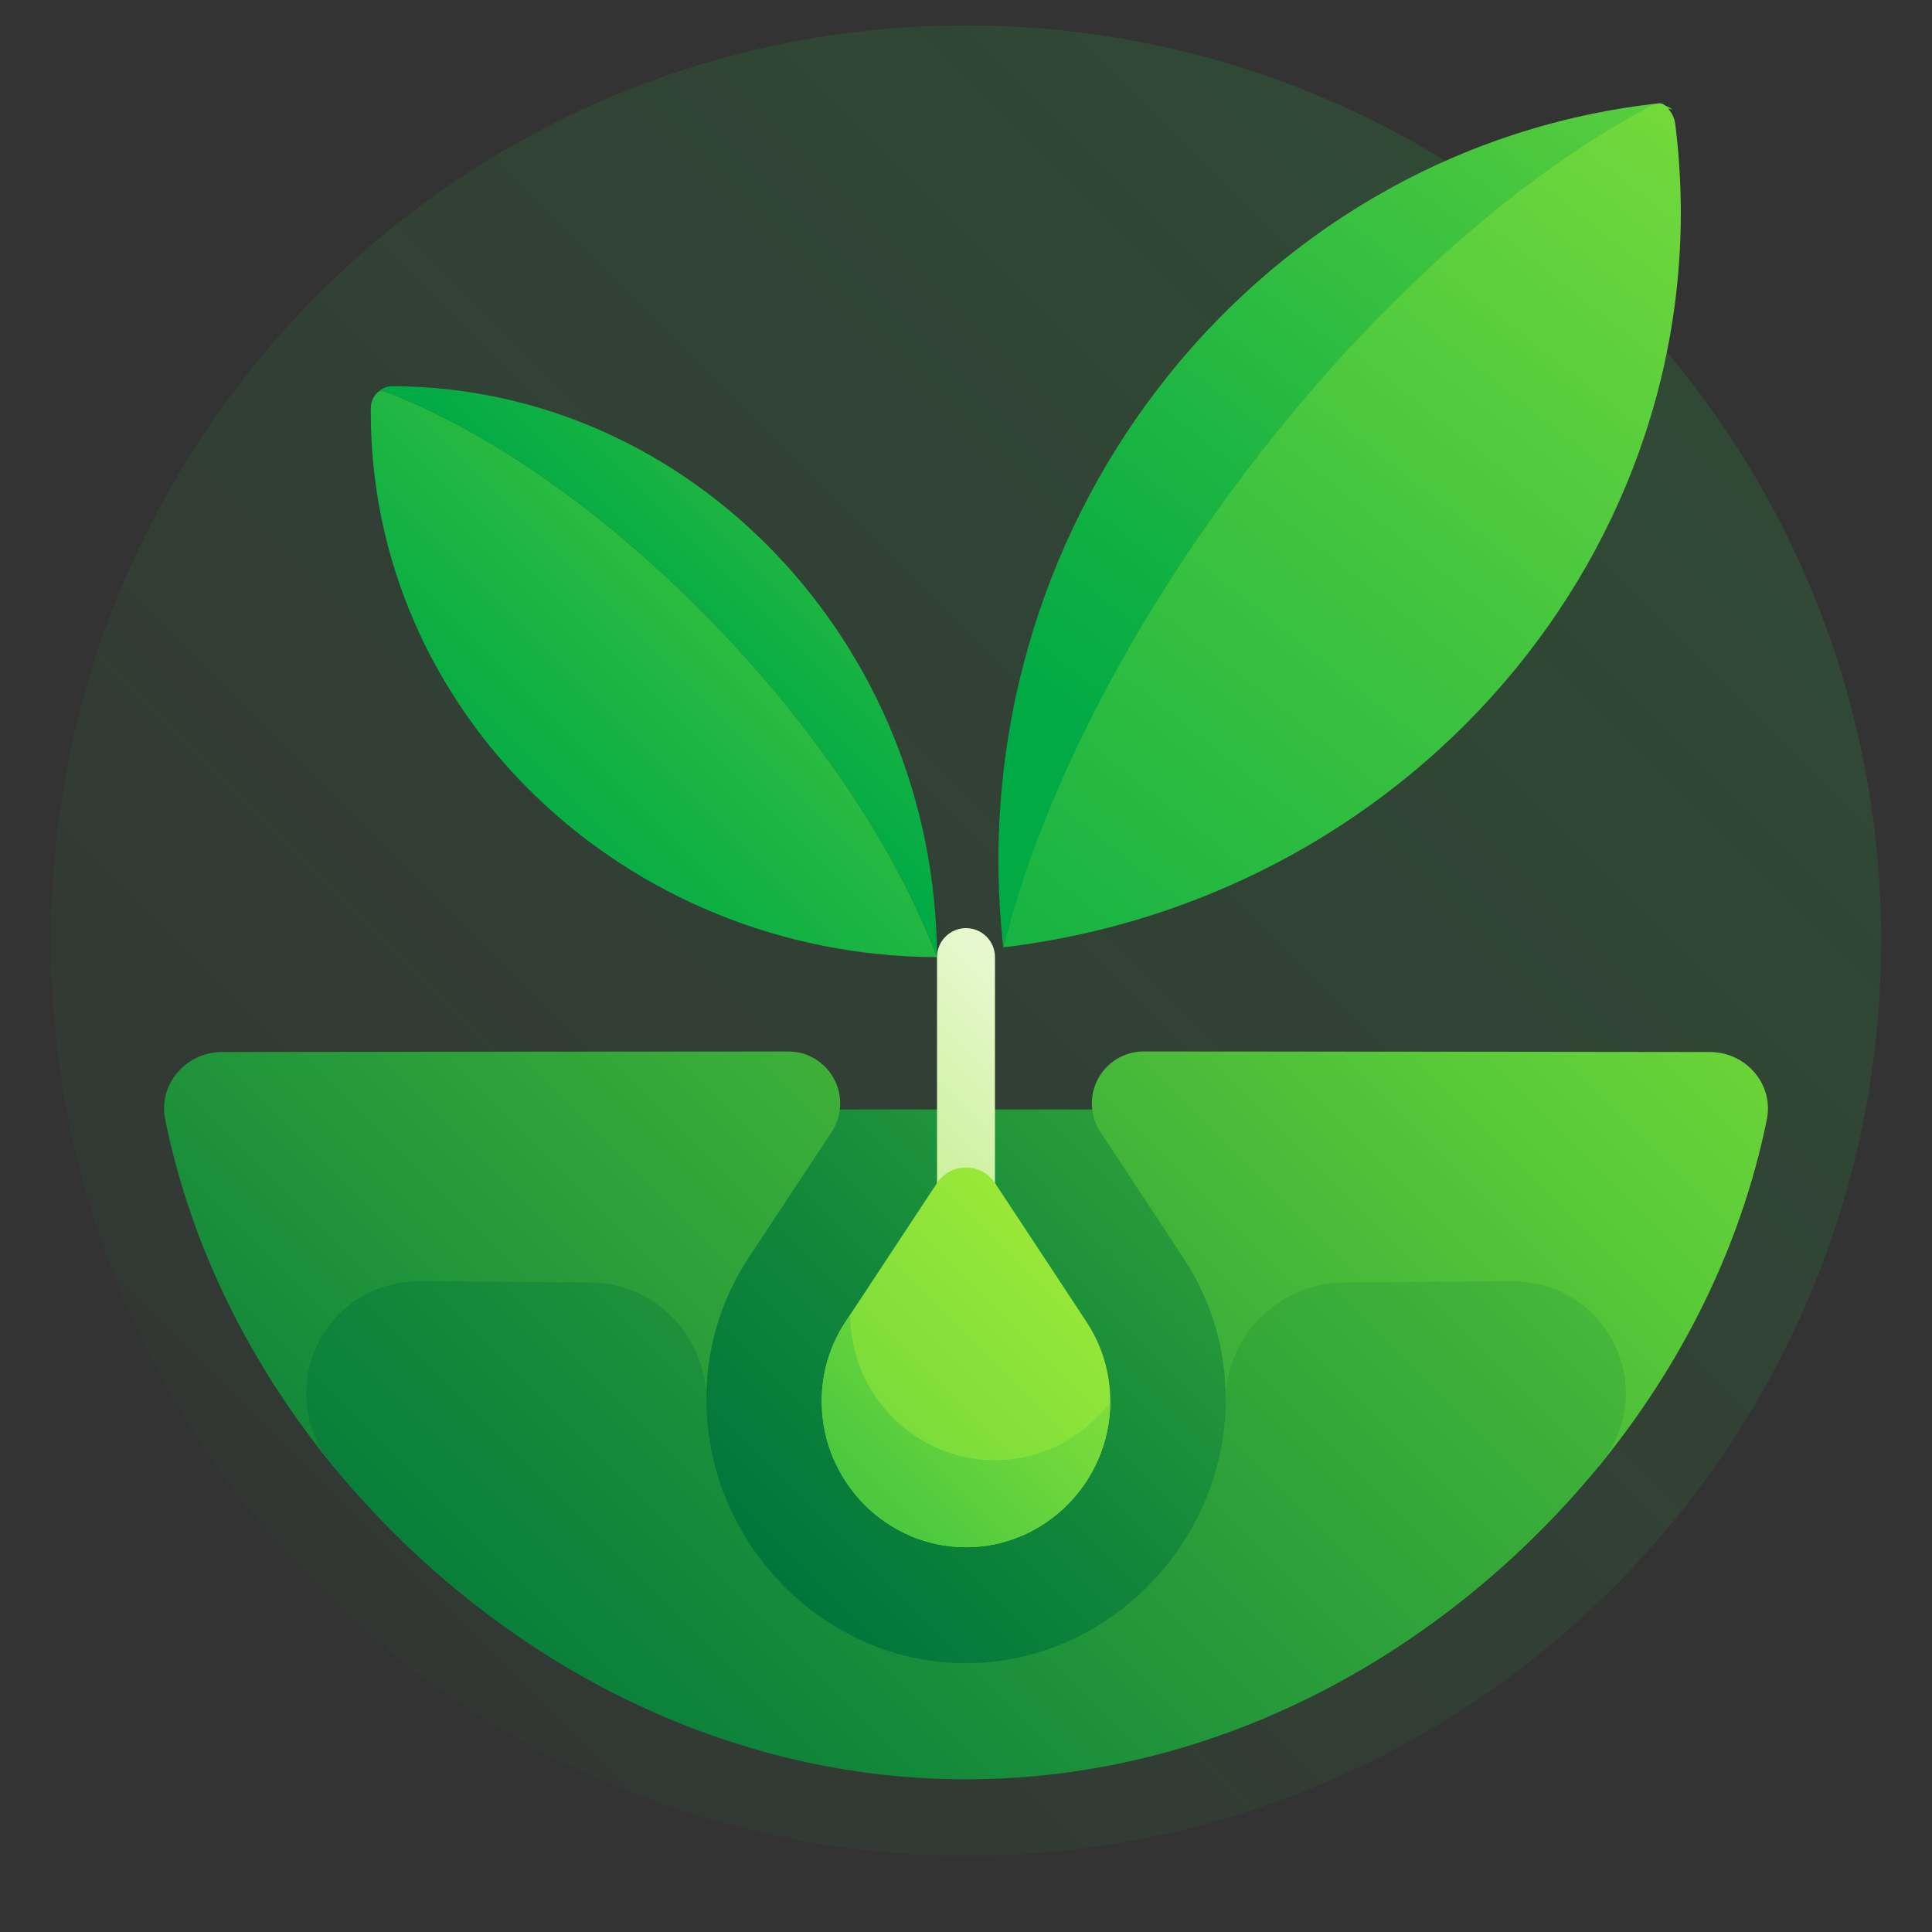 <svg xmlns="http://www.w3.org/2000/svg" width="76" height="76" viewBox="0 0 76 76" fill="none"><rect x="0" y="0" width="76" height="76" fill="#333333" stroke="none"/><path d="M74 37C74 17.117 57.882 1 38 1C18.118 1 2 17.117 2 37C2 56.882 18.118 73 38 73C57.882 73 74 56.882 74 37Z" fill="url(#paint0_linear_118_763)" fill-opacity="0.2"></path><path d="M65.342 4.367C65.557 4.256 65.731 4.253 65.838 4.336C65.602 4.153 65.299 4.056 64.99 4.094C49.036 6.003 37.643 20.941 39.467 37.266C42.68 24.86 54.262 10.1 65.342 4.367Z" fill="url(#paint1_linear_118_763)"></path><path d="M65.464 4.122C65.358 4.038 65.185 4.041 64.974 4.152C54.032 9.906 42.615 24.763 39.467 37.266C55.917 35.306 67.9 20.865 65.901 4.887C65.864 4.578 65.697 4.306 65.464 4.122Z" fill="url(#paint2_linear_118_763)"></path><path d="M15.208 15.425C23.771 18.729 33.465 28.703 36.86 37.652C36.805 25.353 27.233 15.231 15.441 15.191C15.213 15.19 14.999 15.288 14.843 15.444C14.914 15.374 15.042 15.361 15.208 15.425Z" fill="url(#paint3_linear_118_763)"></path><path d="M15.208 15.425C15.042 15.361 14.914 15.374 14.843 15.444C14.687 15.601 14.588 15.815 14.587 16.046C14.483 27.998 24.56 37.617 36.86 37.651C33.465 28.703 23.771 18.729 15.208 15.425Z" fill="url(#paint4_linear_118_763)"></path><path d="M13.333 43.625C16.534 54.063 26.64 66.594 38 66.618C49.36 66.594 59.465 54.063 62.667 43.625C46.222 43.65 29.778 43.65 13.333 43.625Z" fill="url(#paint5_linear_118_763)"></path><path d="M38 36.51C37.371 36.51 36.86 37.022 36.86 37.652C36.858 42.295 36.859 46.939 36.862 51.583C37.621 51.583 38.379 51.583 39.138 51.583C39.141 46.939 39.142 42.295 39.14 37.652C39.14 37.022 38.629 36.51 38 36.51Z" fill="url(#paint6_linear_118_763)"></path><path d="M67.263 41.383C59.84 41.372 52.418 41.365 44.995 41.362C43.865 41.362 42.95 42.277 42.95 43.407C42.95 43.808 43.067 44.2 43.288 44.534C44.348 46.138 45.405 47.74 46.459 49.339C46.492 49.388 46.522 49.438 46.553 49.486C47.66 51.162 48.234 53.11 48.217 55.125C53.123 56.011 58.018 56.867 62.897 57.678C66.133 53.721 68.478 49.075 69.503 44.038C69.783 42.665 68.697 41.387 67.263 41.383Z" fill="url(#paint7_linear_118_763)"></path><path d="M31.005 41.362C23.582 41.365 16.16 41.372 8.737 41.383C7.303 41.387 6.218 42.665 6.498 44.038C7.522 49.076 9.868 53.721 13.104 57.678C17.982 56.867 22.877 56.011 27.784 55.126C27.767 53.113 28.339 51.166 29.441 49.489C30.528 47.84 31.619 46.188 32.712 44.534C32.933 44.2 33.051 43.808 33.051 43.407C33.05 42.277 32.135 41.362 31.005 41.362Z" fill="url(#paint8_linear_118_763)"></path><path d="M42.747 52.01C42.749 52.011 40.55 48.671 39.141 46.539C38.601 45.721 37.399 45.721 36.858 46.54C35.653 48.365 34.449 50.189 33.251 52.01C32.661 52.91 32.318 53.988 32.324 55.148C32.342 58.296 34.887 60.864 38 60.864C41.112 60.864 43.657 58.296 43.676 55.148C43.681 53.988 43.339 52.91 42.747 52.01Z" fill="url(#paint9_linear_118_763)"></path><path d="M39.133 57.44C36.008 57.443 33.46 54.879 33.448 51.73C33.448 51.724 33.449 51.717 33.449 51.71C33.383 51.81 33.317 51.91 33.251 52.01C32.661 52.91 32.319 53.988 32.324 55.148C32.342 58.296 34.887 60.864 38 60.864C41.113 60.864 43.657 58.296 43.676 55.149C42.633 56.537 40.985 57.439 39.133 57.44Z" fill="url(#paint10_linear_118_763)"></path><path d="M52.903 50.446C50.35 50.46 48.224 52.522 48.217 55.073C48.216 55.395 48.2 55.719 48.168 56.045C47.653 61.233 43.284 65.342 38.163 65.427C32.54 65.517 27.845 60.822 27.784 55.126C27.783 55.109 27.783 55.093 27.783 55.077C27.775 52.543 25.754 50.461 23.22 50.447C21.002 50.434 18.785 50.418 16.567 50.399C12.737 50.375 10.647 54.691 13.104 57.678C19.156 65.033 28.125 69.999 38 69.993C47.875 69.999 56.844 65.033 62.895 57.678C65.353 54.691 63.263 50.375 59.433 50.399C57.256 50.417 55.08 50.433 52.903 50.446Z" fill="url(#paint11_linear_118_763)"></path><defs><linearGradient id="paint0_linear_118_763" x1="74" y1="1" x2="2" y2="73" gradientUnits="userSpaceOnUse"><stop stop-color="#21B742"></stop><stop offset="1" stop-color="#25B941" stop-opacity="0"></stop></linearGradient><linearGradient id="paint1_linear_118_763" x1="40.639" y1="28.584" x2="85.079" y2="-28.726" gradientUnits="userSpaceOnUse"><stop stop-color="#00AA45"></stop><stop offset="0.121" stop-color="#12B143"></stop><stop offset="0.365" stop-color="#41C43F"></stop><stop offset="0.705" stop-color="#8CE339"></stop><stop offset="1" stop-color="#D3FF33"></stop></linearGradient><linearGradient id="paint2_linear_118_763" x1="33.057" y1="49.288" x2="91.119" y2="-24.045" gradientUnits="userSpaceOnUse"><stop stop-color="#00AA45"></stop><stop offset="0.121" stop-color="#12B143"></stop><stop offset="0.365" stop-color="#41C43F"></stop><stop offset="0.705" stop-color="#8CE339"></stop><stop offset="1" stop-color="#D3FF33"></stop></linearGradient><linearGradient id="paint3_linear_118_763" x1="26.303" y1="26.096" x2="51.123" y2="1.277" gradientUnits="userSpaceOnUse"><stop stop-color="#00AA45"></stop><stop offset="0.121" stop-color="#12B143"></stop><stop offset="0.365" stop-color="#41C43F"></stop><stop offset="0.705" stop-color="#8CE339"></stop><stop offset="1" stop-color="#D3FF33"></stop></linearGradient><linearGradient id="paint4_linear_118_763" x1="18.996" y1="33.403" x2="54.597" y2="-2.198" gradientUnits="userSpaceOnUse"><stop stop-color="#00AA45"></stop><stop offset="0.121" stop-color="#12B143"></stop><stop offset="0.365" stop-color="#41C43F"></stop><stop offset="0.705" stop-color="#8CE339"></stop><stop offset="1" stop-color="#D3FF33"></stop></linearGradient><linearGradient id="paint5_linear_118_763" x1="26.162" y1="58.529" x2="58.49" y2="26.2" gradientUnits="userSpaceOnUse"><stop stop-color="#00753B"></stop><stop offset="0.249" stop-color="#12873A"></stop><stop offset="0.747" stop-color="#41B339"></stop><stop offset="1" stop-color="#5BCC38"></stop></linearGradient><linearGradient id="paint6_linear_118_763" x1="25.64" y1="56.74" x2="48.467" y2="33.913" gradientUnits="userSpaceOnUse"><stop stop-color="#95E12E"></stop><stop offset="0.356" stop-color="#C0ED83"></stop><stop offset="0.664" stop-color="#E2F7C6"></stop><stop offset="0.886" stop-color="#F7FDEF"></stop><stop offset="1" stop-color="white"></stop></linearGradient><linearGradient id="paint7_linear_118_763" x1="21.039" y1="82.003" x2="100.029" y2="3.014" gradientUnits="userSpaceOnUse"><stop stop-color="#00753B"></stop><stop offset="0.123" stop-color="#12873A"></stop><stop offset="0.37" stop-color="#41B339"></stop><stop offset="0.5" stop-color="#5CCD38"></stop><stop offset="0.779" stop-color="#9DE835"></stop><stop offset="1" stop-color="#D3FF33"></stop></linearGradient><linearGradient id="paint8_linear_118_763" x1="0.242" y1="65.793" x2="80.073" y2="-14.039" gradientUnits="userSpaceOnUse"><stop stop-color="#00753B"></stop><stop offset="0.123" stop-color="#12873A"></stop><stop offset="0.37" stop-color="#41B339"></stop><stop offset="0.5" stop-color="#5CCD38"></stop><stop offset="0.779" stop-color="#9DE835"></stop><stop offset="1" stop-color="#D3FF33"></stop></linearGradient><linearGradient id="paint9_linear_118_763" x1="3.406" y1="88.865" x2="54.801" y2="37.47" gradientUnits="userSpaceOnUse"><stop stop-color="#00AA45"></stop><stop offset="0.121" stop-color="#12B143"></stop><stop offset="0.365" stop-color="#41C43F"></stop><stop offset="0.705" stop-color="#8CE339"></stop><stop offset="1" stop-color="#D3FF33"></stop></linearGradient><linearGradient id="paint10_linear_118_763" x1="22.486" y1="70.686" x2="50.926" y2="42.245" gradientUnits="userSpaceOnUse"><stop stop-color="#00AA45"></stop><stop offset="0.121" stop-color="#12B143"></stop><stop offset="0.365" stop-color="#41C43F"></stop><stop offset="0.705" stop-color="#8CE339"></stop><stop offset="1" stop-color="#D3FF33"></stop></linearGradient><linearGradient id="paint11_linear_118_763" x1="18.235" y1="74.686" x2="104.796" y2="-11.875" gradientUnits="userSpaceOnUse"><stop stop-color="#00753B"></stop><stop offset="0.123" stop-color="#12873A"></stop><stop offset="0.37" stop-color="#41B339"></stop><stop offset="0.5" stop-color="#5CCD38"></stop><stop offset="0.779" stop-color="#9DE835"></stop><stop offset="1" stop-color="#D3FF33"></stop></linearGradient></defs></svg>
